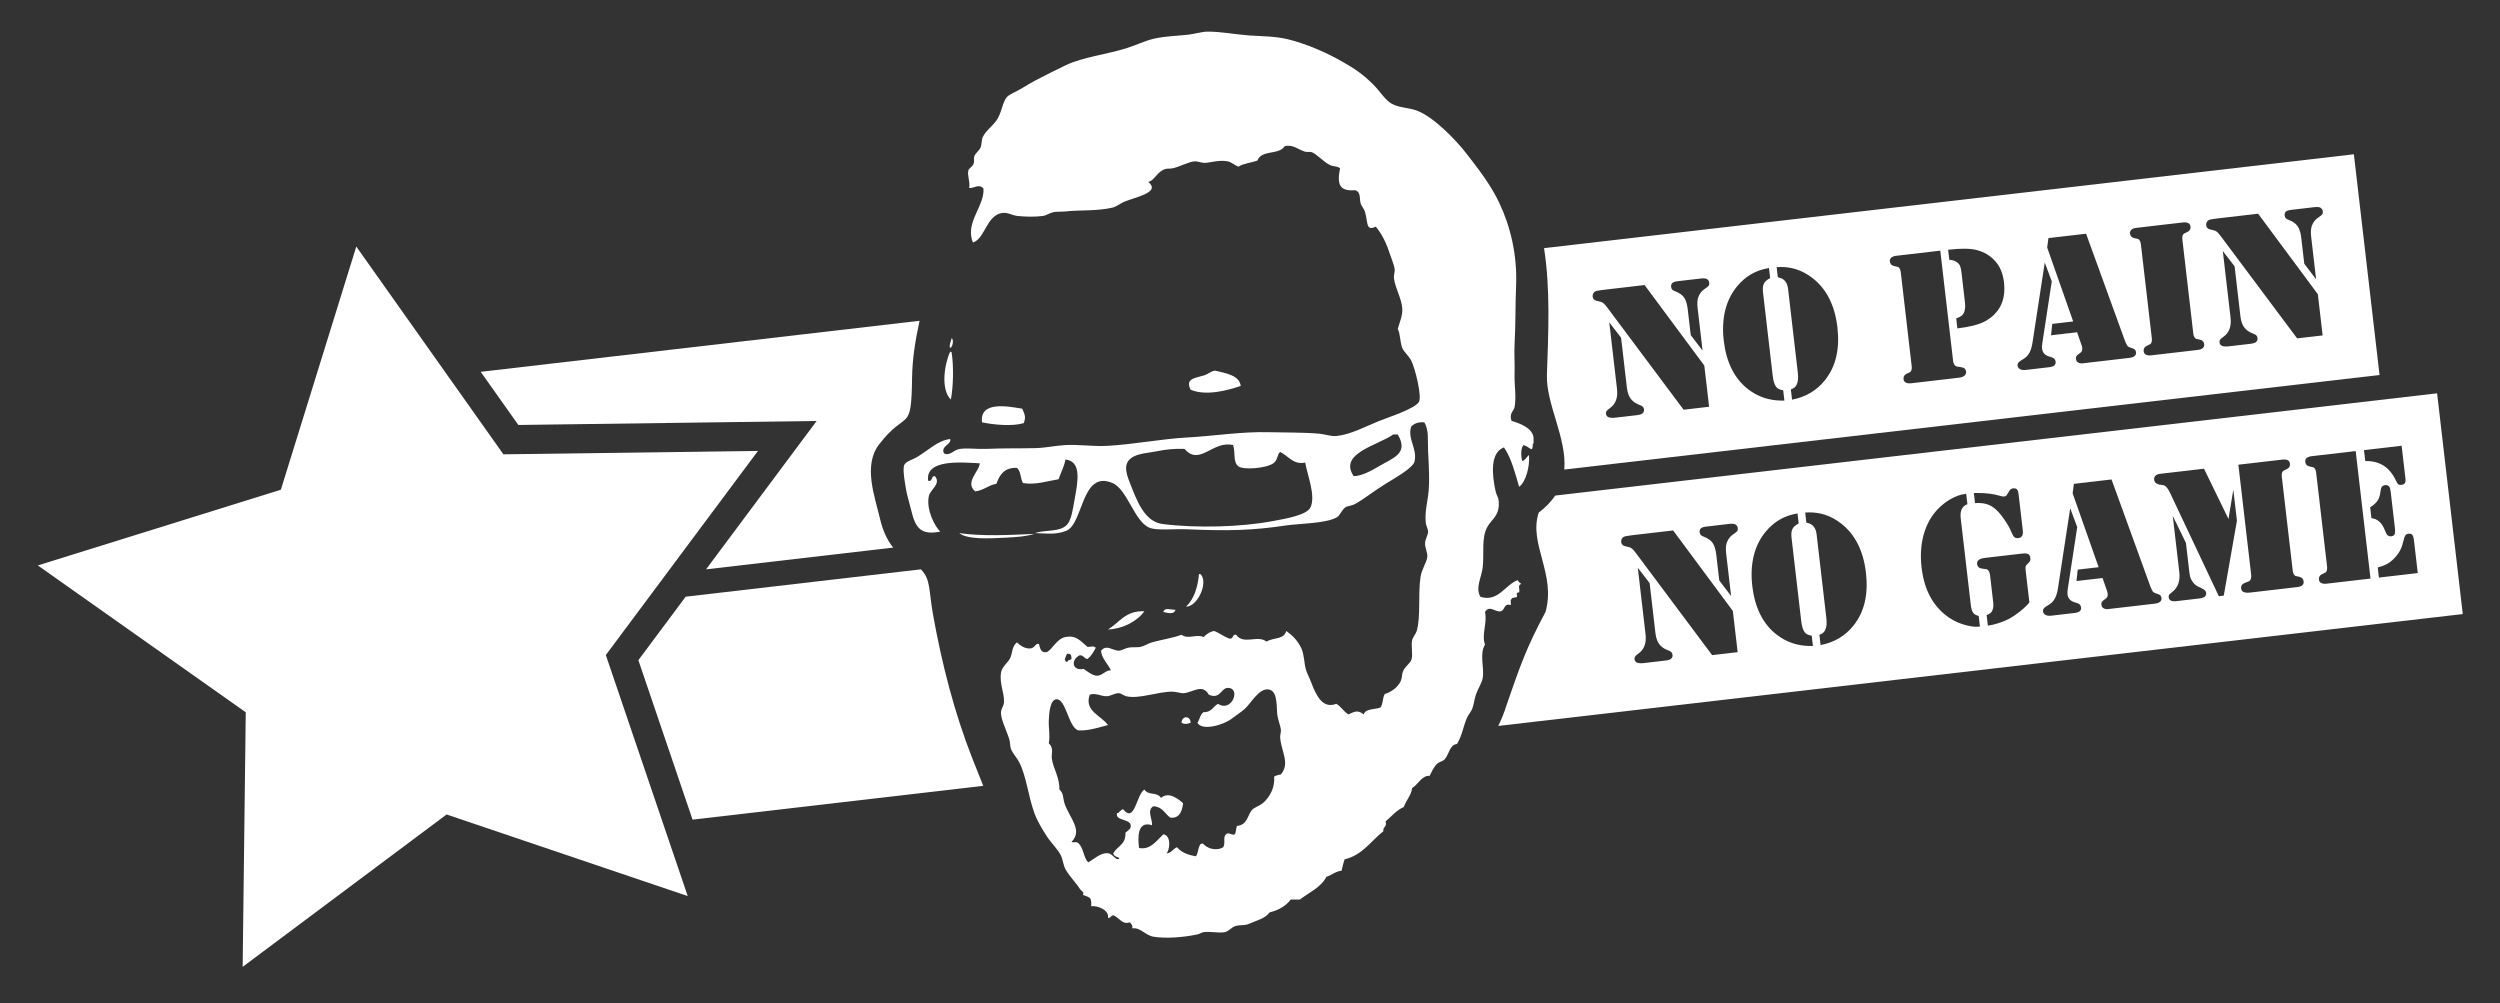 <?xml version="1.0" encoding="utf-8"?>
<svg xmlns="http://www.w3.org/2000/svg" enable-background="new 0 0 2572 1032" height="1032px" version="1.1" viewBox="0 0 2572 1032" width="2572px" x="0px" y="0px">
<rect x="0" y="0" width="2572" height="1032" fill="#333333" stroke="none"/>
<g id="Ebene_2">
</g>
<g id="Ebene_1">
	<g>
		<defs>
			<rect height="1032" id="SVGID_1_" width="2572"/>
		</defs>
		<clipPath id="SVGID_2_">
			<use href="#SVGID_1_" overflow="visible"/>
		</clipPath>
		<path clip-path="url(#SVGID_2_)" d="M726.399,585.741l113.769-152.646l-306.896,4.108l-38.716-54.678&#xD;&#xA;			l451.506-52.507c-4.197,19.23-7.465,38.701-7.723,58.913c-0.744,58.178-5.425,31.093-34.02,68.416&#xD;&#xA;			c-16.428,21.441-4.473,53.08,0.985,76.145c2.576,10.902,6.652,21.404,13.605,29.861L726.399,585.741" fill="#FFFFFF"/>
		<path clip-path="url(#SVGID_2_)" d="M712.493,843.236l-55.74-164.048l48.675-65.31l241.982-28.14&#xD;&#xA;			c10.316,10.525,7.881,20.856,12.53,46.766c9.039,50.365,21.762,100.271,40.464,147.963c3.526,8.992,7.236,18.382,11.164,27.989&#xD;&#xA;			L712.493,843.236" fill="#FFFFFF"/>
	</g>
	<polygon fill="#FFFFFF" points="779.789,463.906 517.903,467.41 366.55,253.661 288.954,503.813 38.896,581.709 252.83,732.803 &#xD;&#xA;		249.639,994.694 459.447,837.928 707.533,921.889 623.273,673.906"/>
	<path d="M2382.81,287.322L2382.81,287.322l-5.095-43.816c-0.521-4.483-0.327-8.109,0.586-10.878&#xD;&#xA;		c1.311-3.787,3.563-6.744,6.759-8.868c2.171-1.423,3.522-2.504,4.054-3.247c0.529-0.745,0.718-1.789,0.561-3.134&#xD;&#xA;		c-0.163-1.408-0.85-2.562-2.059-3.461c-0.806-0.638-2.139-0.957-4-0.957c-0.779,0-1.651,0.056-2.616,0.168l-24.021,2.794&#xD;&#xA;		c-2.499,0.29-4.263,0.902-5.29,1.832c-1.027,0.932-1.44,2.261-1.24,3.991c0.135,1.154,0.5,2.07,1.099,2.745&#xD;&#xA;		c0.599,0.678,1.608,1.26,3.028,1.742c4.209,1.59,7.264,3.718,9.166,6.385c1.899,2.668,3.164,6.693,3.789,12.073l3.096,26.617&#xD;&#xA;		L2382.81,287.322 M2020.484,255.872c-4.699,0-10.115,0.357-16.245,1.07l1.208,10.378c3.189,0.083,5.817,0.915,7.885,2.492&#xD;&#xA;		c1.488,1.06,2.54,2.301,3.16,3.722c0.617,1.422,1.104,3.638,1.454,6.648l3.575,30.747c0.492,4.229,0.211,7.671-0.844,10.325&#xD;&#xA;		c-0.662,1.572-1.513,2.774-2.551,3.607c-1.039,0.837-2.899,1.735-5.578,2.694l1.195,10.283c12.17-1.415,21.353-3.684,27.548-6.808&#xD;&#xA;		c7.472-3.855,13.024-9.142,16.659-15.863c3.625-6.784,4.865-15.109,3.718-24.974c-1.028-8.84-4.043-16.053-9.041-21.64&#xD;&#xA;		c-4.921-5.467-11.169-9.22-18.742-11.26C2030.369,256.346,2025.902,255.872,2020.484,255.872 M2323.154,219.856l-42.086,4.894&#xD;&#xA;		c-4.806,0.559-7.726,1.127-8.763,1.701c-0.917,0.495-1.608,1.243-2.077,2.237c-0.468,0.997-0.639,2.04-0.513,3.128&#xD;&#xA;		c0.12,1.025,0.517,1.921,1.188,2.686c0.675,0.766,1.51,1.253,2.508,1.46l3.808,0.922c1.461,0.285,2.695,0.855,3.705,1.711&#xD;&#xA;		c1.009,0.857,2.36,2.421,4.052,4.692l78.316,104.836l26.232-3.05l-4.928-42.376L2323.154,219.856 M2286.816,258.266l7.956,68.414&#xD;&#xA;		c1.044,8.969-1.314,15.508-7.068,19.618c-1.918,1.391-3.138,2.459-3.669,3.202c-0.532,0.744-0.729,1.691-0.596,2.844&#xD;&#xA;		c0.323,2.769,2.522,4.153,6.601,4.153c0.83,0,1.739-0.058,2.725-0.173l22.197-2.58c3.202-0.373,5.267-1.034,6.196-1.987&#xD;&#xA;		c1.104-1.103,1.572-2.389,1.4-3.864c-0.223-1.922-1.224-3.266-3.001-4.033l-3.073-1.299c-3.481-1.477-6.146-3.57-7.984-6.278&#xD;&#xA;		c-1.842-2.707-3.023-6.303-3.544-10.787l-5.988-51.504L2286.816,258.266 M1751.609,360.723L1751.609,360.723l-5.095-43.816&#xD;&#xA;		c-0.521-4.483-0.327-8.108,0.585-10.877c1.313-3.788,3.564-6.745,6.76-8.869c2.172-1.422,3.521-2.504,4.054-3.247&#xD;&#xA;		c0.53-0.745,0.717-1.789,0.561-3.134c-0.165-1.408-0.851-2.563-2.059-3.462c-0.806-0.636-2.14-0.956-4.001-0.956&#xD;&#xA;		c-0.779,0-1.651,0.056-2.615,0.168l-24.023,2.794c-2.498,0.29-4.261,0.902-5.287,1.832c-1.029,0.933-1.442,2.261-1.241,3.991&#xD;&#xA;		c0.135,1.153,0.499,2.07,1.099,2.745c0.598,0.678,1.606,1.26,3.026,1.742c4.21,1.59,7.266,3.718,9.167,6.385&#xD;&#xA;		c1.9,2.668,3.164,6.692,3.79,12.073l3.096,26.617L1751.609,360.723 M2247.576,228.742c-0.556,0-1.146,0.036-1.772,0.109&#xD;&#xA;		l-2.498,0.29l-42.856,4.984l-2.497,0.29c-2.306,0.269-4.034,0.908-5.182,1.918c-1.148,1.01-1.63,2.316-1.443,3.917&#xD;&#xA;		c0.305,2.628,1.788,4.208,4.446,4.741c2.196,0.46,3.479,0.749,3.851,0.868c0.369,0.12,0.782,0.445,1.233,0.977&#xD;&#xA;		c0.888,0.937,1.461,2.524,1.723,4.766l11.185,96.185c0.261,2.243,0.067,3.921-0.582,5.034c-0.317,0.622-0.645,1.034-0.977,1.234&#xD;&#xA;		c-0.335,0.201-1.517,0.777-3.548,1.727c-2.467,1.131-3.547,3.011-3.241,5.636c0.187,1.601,0.955,2.762,2.305,3.482&#xD;&#xA;		c0.982,0.524,2.22,0.786,3.71,0.786c0.557,0,1.146-0.037,1.772-0.109l2.499-0.291l42.854-4.983l2.499-0.291&#xD;&#xA;		c2.307-0.268,4.034-0.907,5.182-1.917c1.149-1.011,1.631-2.316,1.444-3.918c-0.306-2.625-1.79-4.206-4.448-4.742&#xD;&#xA;		c-2.195-0.458-3.479-0.747-3.849-0.866c-0.372-0.119-0.783-0.444-1.235-0.978c-0.887-0.933-1.462-2.522-1.722-4.764l-11.186-96.186&#xD;&#xA;		c-0.259-2.242-0.066-3.92,0.584-5.035c0.316-0.62,0.642-1.033,0.977-1.234c0.332-0.2,1.517-0.775,3.548-1.728&#xD;&#xA;		c2.465-1.128,3.545-3.007,3.24-5.635c-0.186-1.601-0.954-2.762-2.304-3.48C2250.305,229.004,2249.066,228.742,2247.576,228.742&#xD;&#xA;		 M2136.915,341.824l4.694,13.574c0.291,0.811,0.498,1.761,0.625,2.85c0.134,1.152-0.011,2.143-0.435,2.972&#xD;&#xA;		c-0.424,0.828-1.238,1.638-2.444,2.427c-1.682,1.169-2.742,2.104-3.18,2.803c-0.438,0.702-0.582,1.693-0.434,2.973&#xD;&#xA;		c0.179,1.537,0.898,2.705,2.16,3.499c0.983,0.62,2.17,0.93,3.556,0.93c0.39,0,0.797-0.025,1.219-0.074l47.947-5.576&#xD;&#xA;		c4.996-0.58,7.302-2.536,6.914-5.868c-0.143-1.216-0.575-2.139-1.298-2.771c-0.722-0.63-1.955-1.2-3.704-1.711&#xD;&#xA;		c-2.075-0.537-3.47-1.382-4.189-2.533c-0.819-1.462-1.602-3.156-2.344-5.083l-39.843-109.798l-38.723,4.503l-1.307,9.696&#xD;&#xA;		l26.765,76.065l-21.524,2.503l-1.266,11.736L2136.915,341.824 M2103.646,270.119l-12.509,81.701&#xD;&#xA;		c-0.646,4.492-1.714,8.155-3.202,10.989c-0.967,1.736-2.021,3.141-3.161,4.215c-1.142,1.074-2.959,2.339-5.451,3.798&#xD;&#xA;		c-2.677,1.546-3.906,3.247-3.69,5.104c0.201,1.73,1.047,3.012,2.54,3.844c1.122,0.626,2.49,0.938,4.107,0.938&#xD;&#xA;		c0.534,0,1.098-0.034,1.688-0.103l24.406-2.838c4.675-0.543,6.828-2.416,6.455-5.62c-0.26-2.241-1.504-3.72-3.73-4.437&#xD;&#xA;		l-3.542-1.146c-3.979-1.29-6.204-3.952-6.674-7.989c-0.179-1.537-0.116-3.231,0.188-5.086l9.789-64.051L2103.646,270.119&#xD;&#xA;		 M1996.168,257.881l-42.758,4.972l-2.5,0.291c-2.306,0.267-4.033,0.907-5.182,1.917c-1.148,1.01-1.631,2.316-1.443,3.916&#xD;&#xA;		c0.306,2.628,1.787,4.209,4.446,4.742c2.196,0.461,3.479,0.75,3.851,0.867c0.37,0.12,0.782,0.446,1.234,0.979&#xD;&#xA;		c0.888,0.936,1.463,2.524,1.723,4.766l11.184,96.186c0.264,2.241,0.067,3.92-0.582,5.033c-0.317,0.622-0.644,1.034-0.977,1.234&#xD;&#xA;		c-0.333,0.202-1.517,0.777-3.548,1.727c-2.466,1.131-3.546,3.011-3.24,5.635c0.186,1.602,0.953,2.763,2.303,3.483&#xD;&#xA;		c0.984,0.524,2.222,0.786,3.711,0.786c0.557,0,1.147-0.037,1.773-0.11l2.499-0.29l42.854-4.984l3.269-0.379&#xD;&#xA;		c2.817-0.328,4.791-0.947,5.919-1.858c1.546-1.217,2.223-2.659,2.029-4.326c-0.328-2.818-2.07-4.401-5.228-4.749&#xD;&#xA;		c-2.572-0.348-4.094-0.578-4.56-0.687c-0.468-0.107-0.995-0.452-1.581-1.033c-1.087-0.977-1.776-2.714-2.066-5.213&#xD;&#xA;		L1996.168,257.881 M1832.109,274.678c-1.412,0-2.848,0.05-4.302,0.151l1.208,10.378c2.066,0.474,3.674,1.034,4.821,1.679&#xD;&#xA;		c1.147,0.646,2.182,1.597,3.106,2.853c1.385,1.852,2.274,4.475,2.67,7.87l9.989,85.904c0.618,5.317,0.214,9.39-1.211,12.216&#xD;&#xA;		c-0.633,1.242-1.381,2.222-2.237,2.938c-0.858,0.718-2.099,1.365-3.719,1.942l1.229,10.571&#xD;&#xA;		c14.158-2.752,25.482-9.489,33.975-20.215c11.045-13.881,15.276-31.934,12.691-54.164c-2.638-22.676-11.23-39.628-25.781-50.857&#xD;&#xA;		c-5.492-4.23-11.25-7.262-17.271-9.094C1842.513,275.401,1837.458,274.678,1832.109,274.678 M1819.93,275.745&#xD;&#xA;		c-6.881,1.126-13.029,3.268-18.438,6.429c-5.411,3.162-10.304,7.431-14.676,12.81c-5.742,7.03-9.737,15.238-11.99,24.621&#xD;&#xA;		c-2.252,9.384-2.729,19.649-1.434,30.795c2.585,22.23,10.846,38.83,24.782,49.806c10.117,7.955,21.854,11.931,35.212,11.931&#xD;&#xA;		c0.793,0,1.594-0.014,2.399-0.042l-1.229-10.57c-3.301-0.458-5.671-1.58-7.111-3.361c-1.806-2.127-3.036-6.008-3.691-11.645&#xD;&#xA;		l-9.989-85.905c-0.448-3.842-0.112-6.835,1-8.978c1.115-2.141,3.239-3.98,6.372-5.513L1819.93,275.745 M1691.953,293.257&#xD;&#xA;		l-42.086,4.894c-4.806,0.559-7.726,1.127-8.762,1.701c-0.916,0.495-1.608,1.243-2.076,2.237c-0.469,0.998-0.64,2.04-0.513,3.128&#xD;&#xA;		c0.119,1.025,0.515,1.922,1.188,2.685c0.673,0.766,1.509,1.254,2.507,1.461l3.808,0.922c1.459,0.285,2.695,0.855,3.705,1.712&#xD;&#xA;		c1.007,0.856,2.358,2.421,4.053,4.69l78.315,104.837l26.233-3.05l-4.93-42.376L1691.953,293.257 M1655.615,331.667l7.955,68.414&#xD;&#xA;		c1.044,8.969-1.313,15.508-7.067,19.618c-1.916,1.391-3.139,2.459-3.669,3.202c-0.531,0.744-0.729,1.691-0.594,2.844&#xD;&#xA;		c0.321,2.769,2.521,4.153,6.601,4.153c0.83,0,1.739-0.058,2.725-0.172l22.195-2.581c3.203-0.373,5.269-1.035,6.196-1.987&#xD;&#xA;		c1.104-1.103,1.573-2.389,1.402-3.864c-0.225-1.922-1.226-3.266-3.002-4.034l-3.072-1.298c-3.483-1.477-6.146-3.57-7.985-6.277&#xD;&#xA;		c-1.842-2.708-3.022-6.304-3.543-10.788l-5.99-51.504L1655.615,331.667 M1609.337,483.063&#xD;&#xA;		c2.774-32.396-18.871-67.273-17.869-97.385c1.485-44.165,3.632-88.249-2.953-130.372l833.155-96.587l26.41,227.106&#xD;&#xA;		L1609.337,483.063" fill="#FFFFFF"/>
	<path d="M2434.047,474.307c7.292,0,13.444,1.63,18.455,4.889c5.163,3.361,9.391,8.616,12.691,15.763&#xD;&#xA;		c0.783,1.728,1.531,2.841,2.24,3.344c0.53,0.378,1.264,0.567,2.195,0.567c0.305,0,0.631-0.02,0.979-0.061&#xD;&#xA;		c1.666-0.193,2.83-0.782,3.496-1.77c0.662-0.985,0.88-2.472,0.648-4.457l-3.955-34.017l-38.723,4.503l1.307,11.243&#xD;&#xA;		C2433.604,474.308,2433.825,474.307,2434.047,474.307 M2454.602,499.06c-0.26,0-0.527,0.016-0.807,0.049&#xD;&#xA;		c-1.537,0.178-2.67,0.782-3.393,1.806c-0.727,1.027-1.204,2.787-1.432,5.28c-0.425,3.621-1.41,6.592-2.957,8.913&#xD;&#xA;		c-1.548,2.323-4.076,4.599-7.582,6.824l1.295,11.146c3.293,0.396,6.086,1.662,8.38,3.797c2.295,2.136,4.241,5.351,5.845,9.643&#xD;&#xA;		c0.758,2.056,1.605,3.483,2.544,4.282c0.771,0.66,1.722,0.989,2.858,0.989c0.244,0,0.496-0.016,0.757-0.046&#xD;&#xA;		c1.792-0.207,2.959-0.929,3.498-2.159c0.54-1.231,0.633-3.352,0.282-6.363l-4.258-36.611c-0.342-2.945-0.787-4.809-1.331-5.591&#xD;&#xA;		C2457.477,499.714,2456.242,499.06,2454.602,499.06 M2034.986,517.487c3.596,0,6.744,0.441,9.443,1.323&#xD;&#xA;		c3.442,1.126,6.662,3.137,9.662,6.035c2.627,2.486,5.465,5.971,8.52,10.451c3.054,4.482,5.27,8.462,6.646,11.937&#xD;&#xA;		c1.099,2.73,2.134,4.524,3.111,5.386c0.786,0.691,1.835,1.037,3.149,1.037c0.32,0,0.655-0.02,1.006-0.061&#xD;&#xA;		c3.586-0.417,5.098-3.06,4.531-7.928l-4.347-37.378c-0.269-2.307-0.83-3.912-1.68-4.821c-0.694-0.737-1.699-1.106-3.015-1.106&#xD;&#xA;		c-0.303,0-0.621,0.019-0.955,0.058c-1.729,0.201-3.077,1.17-4.045,2.906c-1.405,2.437-2.352,3.925-2.841,4.469&#xD;&#xA;		c-0.489,0.543-1.245,0.875-2.27,0.995c-0.175,0.02-0.362,0.03-0.563,0.03c-1.05,0-2.45-0.279-4.206-0.84&#xD;&#xA;		c-6.301-1.874-13.99-2.811-23.071-2.811c-1.097,0-2.214,0.013-3.35,0.041l1.206,10.377&#xD;&#xA;		C2032.977,517.521,2033.998,517.487,2034.986,517.487 M2478.721,549.044c-0.285,0-0.587,0.019-0.902,0.055&#xD;&#xA;		c-1.346,0.157-2.358,0.648-3.041,1.475c-0.684,0.827-1.26,2.305-1.726,4.437c-0.989,4.337-2.152,7.864-3.493,10.583&#xD;&#xA;		c-1.338,2.723-3.246,5.428-5.725,8.116c-2.48,2.691-5.014,4.771-7.603,6.24s-5.927,2.768-10.016,3.892l1.207,10.378l39.972-4.649&#xD;&#xA;		l-3.944-33.918c-0.306-2.627-0.873-4.428-1.699-5.402C2481.068,549.444,2480.059,549.044,2478.721,549.044 M2423.522,464.063&#xD;&#xA;		l-42.759,4.972l-2.5,0.29c-2.305,0.269-4.032,0.908-5.182,1.919c-1.146,1.01-1.629,2.317-1.441,3.917&#xD;&#xA;		c0.304,2.628,1.785,4.209,4.446,4.741c2.195,0.46,3.478,0.75,3.851,0.868c0.369,0.119,0.78,0.446,1.232,0.977&#xD;&#xA;		c0.889,0.935,1.461,2.524,1.721,4.766l11.187,96.185c0.26,2.243,0.065,3.923-0.583,5.035c-0.317,0.621-0.643,1.033-0.975,1.233&#xD;&#xA;		c-0.336,0.201-1.519,0.778-3.549,1.727c-2.468,1.132-3.547,3.01-3.24,5.637c0.186,1.601,0.953,2.762,2.303,3.481&#xD;&#xA;		c0.982,0.524,2.219,0.786,3.709,0.786c0.556,0,1.148-0.037,1.775-0.11l2.496-0.289l42.761-4.973L2423.522,464.063&#xD;&#xA;		 M2350.025,472.714c-0.599,0-1.243,0.04-1.933,0.12l-2.594,0.302l-42.662,4.961l13.129,112.905c0.291,2.498,0.021,4.38-0.805,5.645&#xD;&#xA;		c-0.382,0.629-0.788,1.05-1.217,1.262c-0.431,0.212-1.856,0.784-4.28,1.715c-2.993,1.063-4.325,3.003-3.998,5.82&#xD;&#xA;		c0.201,1.731,1.073,2.944,2.615,3.642c1.048,0.474,2.391,0.711,4.029,0.711c0.771,0,1.608-0.052,2.511-0.157l3.171-0.368&#xD;&#xA;		l42.759-4.973l2.595-0.302c4.804-0.559,7.014-2.502,6.625-5.834c-0.304-2.627-1.787-4.207-4.447-4.742&#xD;&#xA;		c-2.194-0.459-3.479-0.748-3.85-0.867c-0.372-0.118-0.781-0.444-1.233-0.976c-0.889-0.936-1.462-2.524-1.723-4.768l-11.186-96.185&#xD;&#xA;		c-0.261-2.242-0.065-3.92,0.584-5.034c0.317-0.621,0.642-1.033,0.977-1.234c0.332-0.2,1.516-0.777,3.548-1.728&#xD;&#xA;		c2.466-1.13,3.545-3.008,3.241-5.635C2355.55,474.141,2353.598,472.714,2350.025,472.714 M1780.968,613.188L1780.968,613.188&#xD;&#xA;		l-5.095-43.816c-0.521-4.483-0.327-8.108,0.585-10.877c1.313-3.788,3.565-6.744,6.759-8.87c2.172-1.421,3.522-2.504,4.055-3.246&#xD;&#xA;		c0.528-0.744,0.717-1.789,0.561-3.133c-0.164-1.409-0.851-2.563-2.058-3.463c-0.808-0.638-2.144-0.957-4.006-0.957&#xD;&#xA;		c-0.778,0-1.648,0.056-2.611,0.168l-24.022,2.795c-2.498,0.289-4.262,0.902-5.287,1.832c-1.03,0.933-1.442,2.262-1.241,3.99&#xD;&#xA;		c0.134,1.153,0.5,2.069,1.098,2.746c0.597,0.678,1.607,1.26,3.027,1.741c4.209,1.59,7.265,3.718,9.166,6.384&#xD;&#xA;		c1.9,2.669,3.165,6.693,3.79,12.074l3.096,26.617L1780.968,613.188 M2267.475,482.209l-44.969,5.229&#xD;&#xA;		c-2.242,0.26-3.9,0.925-4.978,1.992c-1.079,1.067-1.519,2.432-1.325,4.098c0.357,3.074,2.669,4.819,6.938,5.231&#xD;&#xA;		c2.095,0.145,3.607,0.588,4.536,1.322c1.558,1.119,3.193,3.461,4.908,7.027l50.144,106.262l5.093-0.593l13.535-77.05l-3.709-31.902&#xD;&#xA;		l-4.974,30.088L2267.475,482.209 M2235.333,530.747l6.738,57.94c1.102,9.481-1.679,16.557-8.343,21.227&#xD;&#xA;		c-1.133,0.847-1.879,1.566-2.231,2.158c-0.354,0.594-0.469,1.404-0.35,2.429c0.316,2.728,2.241,4.09,5.77,4.09&#xD;&#xA;		c0.616,0,1.281-0.042,1.995-0.125l24.118-2.805c4.804-0.559,7.017-2.472,6.637-5.738c-0.208-1.793-1.616-3.285-4.222-4.478&#xD;&#xA;		l-3.823-1.892c-2.535-1.132-4.637-3.029-6.312-5.693c-0.946-1.446-1.607-2.799-1.979-4.056c-0.375-1.254-0.731-3.354-1.074-6.302&#xD;&#xA;		l-3.362-28.923L2235.333,530.747 M2163.104,594.658l4.694,13.573c0.289,0.812,0.497,1.761,0.624,2.851&#xD;&#xA;		c0.135,1.15-0.011,2.143-0.434,2.972c-0.424,0.828-1.238,1.638-2.444,2.426c-1.683,1.17-2.743,2.105-3.18,2.806&#xD;&#xA;		c-0.44,0.698-0.583,1.691-0.433,2.972c0.178,1.537,0.897,2.704,2.158,3.498c0.984,0.622,2.169,0.931,3.557,0.931&#xD;&#xA;		c0.39,0,0.796-0.024,1.218-0.074l47.948-5.574c4.996-0.582,7.302-2.537,6.914-5.869c-0.142-1.215-0.575-2.14-1.297-2.771&#xD;&#xA;		c-0.723-0.63-1.957-1.2-3.705-1.711c-2.075-0.538-3.473-1.382-4.189-2.532c-0.82-1.463-1.602-3.155-2.344-5.083l-39.842-109.8&#xD;&#xA;		l-38.724,4.503l-1.308,9.697l26.765,76.064l-21.522,2.503l-1.266,11.736L2163.104,594.658 M2129.834,522.953l-12.509,81.7&#xD;&#xA;		c-0.646,4.491-1.715,8.155-3.202,10.989c-0.967,1.736-2.021,3.141-3.161,4.215c-1.142,1.074-2.96,2.339-5.451,3.798&#xD;&#xA;		c-2.678,1.547-3.907,3.247-3.691,5.104c0.2,1.729,1.048,3.012,2.541,3.844c1.121,0.626,2.489,0.938,4.106,0.938&#xD;&#xA;		c0.535,0,1.099-0.034,1.688-0.104l24.406-2.838c4.676-0.543,6.828-2.416,6.455-5.62c-0.26-2.243-1.504-3.721-3.729-4.436&#xD;&#xA;		l-3.542-1.147c-3.981-1.289-6.205-3.952-6.675-7.989c-0.18-1.536-0.117-3.23,0.188-5.084l9.789-64.052L2129.834,522.953&#xD;&#xA;		 M2082.951,569.347c-0.786,0-1.663,0.056-2.629,0.168l-35.169,4.09l-3.17,0.369c-2.82,0.328-4.896,1.024-6.234,2.089&#xD;&#xA;		c-1.337,1.065-1.908,2.431-1.714,4.096c0.327,2.818,2.073,4.433,5.237,4.843c2.564,0.286,4.082,0.484,4.549,0.593&#xD;&#xA;		c0.466,0.107,0.961,0.456,1.483,1.044c1.089,0.978,1.778,2.716,2.068,5.213l3.262,28.06c0.358,3.074,0.107,5.668-0.75,7.779&#xD;&#xA;		c-0.507,1.229-1.188,2.217-2.041,2.965c-0.854,0.749-2.185,1.456-3.989,2.119l1.263,10.858c3.202-0.372,6.853-1.221,10.952-2.54&#xD;&#xA;		c4.099-1.321,7.8-2.854,11.103-4.604c3.602-1.976,7.375-4.541,11.327-7.695c3.95-3.152,7.06-6.16,9.323-9.021l-3.811-32.766&#xD;&#xA;		c-0.238-2.049-0.244-3.479-0.012-4.283c0.231-0.806,0.934-1.732,2.112-2.777c1.176-1.046,1.959-1.997,2.346-2.854&#xD;&#xA;		c0.388-0.855,0.51-1.893,0.368-3.111c-0.23-1.984-0.985-3.308-2.262-3.973C2085.713,569.566,2084.509,569.347,2082.951,569.347&#xD;&#xA;		 M2022.822,508.03c-3.396,0.396-6.304,1.059-8.729,1.989c-5.843,2.238-11.186,5.425-16.027,9.559&#xD;&#xA;		c-8.397,7.079-14.415,16.188-18.053,27.323c-3.641,11.136-4.666,23.524-3.08,37.169c1.64,14.095,5.78,25.981,12.425,35.662&#xD;&#xA;		c4.289,6.188,9.434,11.335,15.43,15.442c5.996,4.109,12.492,6.923,19.486,8.446c2.93,0.634,5.263,1.01,6.998,1.134&#xD;&#xA;		c0.592,0.042,1.202,0.063,1.833,0.063c1.212,0,2.494-0.078,3.844-0.234l-1.262-10.858c-2.818-0.776-4.733-1.885-5.744-3.326&#xD;&#xA;		c-1.178-1.744-1.967-4.348-2.369-7.807l-10.402-89.459c-0.887-7.623,1.41-12.436,6.891-14.436L2022.822,508.03 M1861.468,527.143&#xD;&#xA;		c-1.413,0-2.847,0.05-4.301,0.151l1.207,10.378c2.066,0.475,3.675,1.033,4.821,1.678c1.146,0.647,2.182,1.598,3.107,2.854&#xD;&#xA;		c1.384,1.853,2.273,4.477,2.667,7.869l9.991,85.904c0.618,5.318,0.215,9.391-1.21,12.217c-0.634,1.242-1.381,2.223-2.237,2.939&#xD;&#xA;		c-0.859,0.717-2.1,1.363-3.72,1.94l1.229,10.571c14.156-2.752,25.483-9.49,33.975-20.215c11.046-13.88,15.276-31.934,12.691-54.163&#xD;&#xA;		c-2.638-22.678-11.229-39.629-25.78-50.856c-5.492-4.232-11.25-7.264-17.273-9.096&#xD;&#xA;		C1871.871,527.865,1866.816,527.143,1861.468,527.143 M1849.288,528.21c-6.881,1.126-13.028,3.268-18.437,6.429&#xD;&#xA;		c-5.412,3.162-10.304,7.432-14.679,12.811c-5.739,7.03-9.735,15.238-11.988,24.619c-2.253,9.386-2.729,19.65-1.434,30.797&#xD;&#xA;		c2.585,22.229,10.847,38.83,24.782,49.806c10.118,7.955,21.854,11.932,35.212,11.932c0.794,0,1.594-0.014,2.399-0.042l-1.229-10.57&#xD;&#xA;		c-3.301-0.457-5.671-1.579-7.11-3.36c-1.806-2.128-3.037-6.01-3.692-11.647l-9.989-85.902c-0.447-3.845-0.114-6.836,1.001-8.979&#xD;&#xA;		c1.114-2.14,3.238-3.979,6.371-5.513L1849.288,528.21 M1721.313,545.721l-42.085,4.894c-4.807,0.56-7.727,1.129-8.764,1.703&#xD;&#xA;		c-0.916,0.495-1.608,1.243-2.075,2.236c-0.47,0.998-0.641,2.04-0.514,3.128c0.119,1.025,0.516,1.922,1.188,2.687&#xD;&#xA;		c0.673,0.766,1.509,1.253,2.507,1.461l3.808,0.922c1.461,0.284,2.695,0.854,3.705,1.711c1.008,0.856,2.358,2.421,4.051,4.69&#xD;&#xA;		l78.318,104.836l26.231-3.05l-4.928-42.375L1721.313,545.721 M1684.973,584.132l7.957,68.415&#xD;&#xA;		c1.043,8.969-1.313,15.507-7.067,19.618c-1.917,1.39-3.14,2.457-3.67,3.202c-0.531,0.741-0.729,1.69-0.595,2.844&#xD;&#xA;		c0.321,2.769,2.522,4.151,6.603,4.151c0.83,0,1.738-0.058,2.724-0.172l22.196-2.581c3.202-0.372,5.269-1.033,6.195-1.987&#xD;&#xA;		c1.104-1.102,1.573-2.389,1.401-3.862c-0.224-1.922-1.224-3.266-3.001-4.035l-3.071-1.298c-3.484-1.479-6.147-3.569-7.986-6.277&#xD;&#xA;		c-1.841-2.708-3.021-6.303-3.543-10.788l-5.989-51.503L1684.973,584.132 M1541.403,746.841c3.224-6.596,6.107-13.604,8.462-21.238&#xD;&#xA;		c13.768-39.753,20.206-58.814,40.135-95.979c11.109-39.096-17.678-70.175-6.958-102.262c7.394-5.621,12.916-11.479,16.966-17.514&#xD;&#xA;		l907.275-105.206l26.411,227.107L1541.403,746.841" fill="#FFFFFF"/>
	<path clip-rule="evenodd" d="M1577.719,450.126v6.244h-0.781&#xD;&#xA;		c0.065,10.722-2.969,3.204-9.367,1.561c-3.335,2.494-2.755,11.822-1.561,16.39c2.521-0.134,5.073-4.734,7.024-6.244&#xD;&#xA;		c0.891,11.64-2.903,27.274-10.146,32.781c-4.269-14.463-7.961-29.505-15.61-40.586c-14.582,5.479-12.297,28.225-8.586,45.268&#xD;&#xA;		c0.754,3.462,2.815,6.245,3.122,9.367c1.557,15.83-7.15,18.877-11.707,27.318c-6.204,11.49-3.071,26.534-4.684,41.365&#xD;&#xA;		c-1.132,10.432-7.89,20.978-2.342,30.442c18.281,5.632,25.346-12.338,38.246-17.172c0.969,1.632,2.27,2.933,3.901,3.901&#xD;&#xA;		c-4.291,0.888-1.38,5.579-2.341,8.586c-0.019,0.058-2.107,0.361-2.342,0.78c-0.485,0.87,0.645,3.175,0,3.904&#xD;&#xA;		c-1.125,1.271-5.037,0.145-5.464,2.341c-1.759,0.581-0.306,4.379-0.78,6.244c-7.043-2.641-6.008,5.177-10.146,6.243&#xD;&#xA;		c-5.768,1.487-11.552-6.962-16.391,0.781c2.595,11.481-3.793,23.007,0,33.562c-5.963,9.847-0.54,23.539-2.342,34.342&#xD;&#xA;		c-0.826,4.954-4.883,10.98-7.024,17.171c-1.763,5.093-2.114,10.713-3.901,14.83c-1.433,3.294-4.087,6.062-5.464,9.366&#xD;&#xA;		c-3.757,9-4.967,18.457-10.147,26.536c-7.461,0.69-7.895,10.295-12.487,15.61c-1.997,2.309-5.459,2.481-7.806,4.683&#xD;&#xA;		c-3.946,3.702-5.678,8.433-7.805,12.488c-7.879-0.779-11.807,8.949-17.951,12.487c-1.078,7.834-5.792,11.764-8.585,19.513&#xD;&#xA;		c-7.736,3.451-12.659,9.715-18.733,14.83c1.711,5.873-2.976,5.347-2.342,10.146c-12.811,10.082-21.321,24.466-39.806,28.879&#xD;&#xA;		c-1.33,3.609-2.194,7.689-3.121,11.707c-6.595,0.688-9.948,4.62-15.61,6.244c-5.795,11.115-17.741,16.079-27.317,23.414h-9.365&#xD;&#xA;		c-5.071,6.639-12.471,10.942-21.854,13.27c-4.099,6.1-13.361,8.348-21.073,11.707c-4.993,2.174-8.357,0.676-14.05,2.342&#xD;&#xA;		c-4.007,1.172-6.801,5.458-10.925,6.243c-6.296,1.2-14.729-0.972-21.855,0c-2.291,0.313-3.994,1.871-6.244,2.343&#xD;&#xA;		c-15.056,3.146-33.175,4.397-45.269,2.34c-8.475-1.44-13.532-9.833-21.854-8.584c0.797-3.659-1.284-4.439-2.342-6.244&#xD;&#xA;		c-7.439,2.753-10.62-3.919-16.389-7.025c-3.652-0.79-2.593,3.131-6.244,2.343c1.623-8.094-11.697-13.036-17.172-11.709&#xD;&#xA;		c0.154-3.015,0.028-5.751-0.781-7.806c-1.724-2.177-4.95-2.853-7.804-3.901c1.706-3.269-1.815-4.118-3.122-6.244&#xD;&#xA;		c-3.968-6.458-10.43-12.413-14.829-20.293c-2.262-4.05-2.462-9.361-4.683-14.049c-3.079-6.496-10.145-12.884-14.83-20.293&#xD;&#xA;		c-4.448-7.033-9.477-15.079-12.488-23.414c-6.291-17.417-8.168-37.78-15.61-52.294c-2.643-5.156-6.838-9.059-8.585-14.05&#xD;&#xA;		c-0.915-2.611-0.546-6.017-1.562-9.365c-2.916-9.609-8.974-20.925-8.585-28.098c0.183-3.391,2.972-6.782,3.122-10.146&#xD;&#xA;		c0.428-9.547-4.875-19.502-3.122-30.44c1.024-6.389,6.951-9.987,9.366-14.83c2.7-5.409,1.516-11.711,7.024-16.39&#xD;&#xA;		c3.732,3.686,8.713,6.84,14.049,6.244c4.431-0.495,4.812-5.372,8.585-4.683c1.252,4.211,1.588,9.338,7.806,8.585&#xD;&#xA;		c5.986-2.339,10.096-13.749,19.513-15.609c11.261-2.228,15.746,4.438,22.634,10.146c5.147,0.078,5.202-1.52,8.585,0.781&#xD;&#xA;		c-2.26,4.503-4.814,8.713-8.585,11.708c-3.431-0.474-3.893-3.912-7.805-3.903c-9.223,3.938-8.66,16.535,3.902,14.049&#xD;&#xA;		c3.582,2.396,9.045,7.049,14.05,7.024c5.049-0.023,9.113-6.26,14.049-5.463c-3.088-6.595-10.164-13.177-10.147-20.295&#xD;&#xA;		c5.452-6.797,11.61-0.218,17.951,0c2.758,0.097,6.32-2.349,10.147-3.12c4.192-0.847,9.007-0.021,12.488-0.781&#xD;&#xA;		c3.994-0.871,7.762-3.592,11.707-4.683c10.488-2.902,21.151-4.379,30.44-7.805c6.566,5.129,15.64-1.081,22.634,2.342&#xD;&#xA;		c2.99-2.735,6.039-5.409,10.927-6.244c5.674,2.131,9.796,5.813,15.61,7.805c4.598,0.954,2.566-4.718,7.023-3.902&#xD;&#xA;		c7.823,10.872,21.819-0.279,31.222,7.023c7.574-4.562,17.951-1.777,20.292-10.926c5.877,4.028,11.805,9.702,15.609,17.951&#xD;&#xA;		c3.005,6.511,2.585,14.342,4.684,21.854c0.998,3.568,3.747,8.719,5.463,13.269c5.167,13.685,11.896,27.356,25.758,21.854&#xD;&#xA;		c5.025,2.778,7.507,8.102,12.487,10.927c6.345-3.063,9.895-4.818,15.611,0c1.994-6.069,11.146-4.982,17.17-7.024&#xD;&#xA;		c2.934-3.313,2.188-10.302,4.683-14.049c6.206-1.706,13.364-6.703,16.391-13.27c1.359-2.946,0.984-6.967,2.341-10.146&#xD;&#xA;		c2.17-5.075,7.492-8.26,8.587-11.707c1.877-5.914-0.618-13.717,0.78-20.294c0.617-2.9,3.766-6.249,4.683-9.365&#xD;&#xA;		c4.298-14.584,1.226-37.396,3.903-55.418c1.246-8.391,6.537-15.321,7.024-21.073c0.34-4.008-2.608-9.366-2.342-14.049&#xD;&#xA;		c0.25-4.378,3.181-8.104,3.122-11.707c-0.049-2.909-2.069-6.021-2.342-8.585c-1.161-10.907,1.364-20.838,2.342-28.098&#xD;&#xA;		c1.898-14.101,0.748-31.151,0-46.051c-0.553-10.998,1.048-21.432-3.902-29.658c-6.299-0.575-10.117,1.33-13.269,3.902&#xD;&#xA;		c-4.813,12.315,6.65,23.57,3.12,36.684c-1.765,6.565-20.976,17.29-29.658,22.633c-11.878,7.313-23.16,16.469-32,21.075&#xD;&#xA;		c-2.765,1.441-7.526,1.848-9.366,3.122c-3.71,2.569-5.49,8.252-8.585,10.146c-10.789,6.603-39.712,6.557-53.074,8.585&#xD;&#xA;		c-33.463,5.08-59.582,5.71-100.685,3.903c-14.65-0.646-30.962,1.543-39.024-1.561c-15.734-6.062-22.772-39.478-38.245-46.051&#xD;&#xA;		c-32.256-13.7-29.762,42.055-47.61,49.172c-10.787,4.302-20.283,2.598-32.001,2.341c10.666-3.771,25.353-0.706,32.781-8.585&#xD;&#xA;		c4.615-4.895,6.084-16.282,7.805-25.756c3.367-18.529,7.617-39.532-9.365-41.368c-1.405,7.704-4.788,13.425-7.025,20.294&#xD;&#xA;		c-11.385,1.792-23.796,6.152-36.683,3.902c-2.743-4.541-2.063-12.505-6.245-15.61c-12.952-0.462-17.83,7.147-21.073,16.39&#xD;&#xA;		c-8.498,1.389-12.93,6.844-21.854,7.805c-11.191-9.433,4.781-21.1,4.683-28.878c-17.865-0.883-56.213-4.769-53.074,17.951&#xD;&#xA;		c5.221,1.322,2.542-5.262,7.025-4.683c6.562,7.968-4.735,13.552-6.245,20.295c-3.13,13.973,6.291,31.781,11.708,36.683&#xD;&#xA;		c-19.887,4.072-25.613-3.955-29.659-21.072c-1.59-6.729-4.582-16.412-5.464-21.855c-1.326-8.196-3.312-17.627-2.341-24.196&#xD;&#xA;		c0.743-5.023,8.369-6.429,13.269-9.366c12.423-7.443,21.484-17.173,34.341-18.731c1.959,5.566-10.265,7.201-6.243,14.829&#xD;&#xA;		c6.473,2.836,9.499-3.756,16.39-4.683c8.23-1.106,17.725,0.387,26.537,0c18.432-0.81,34.408-0.397,50.732-0.781&#xD;&#xA;		c10.693-0.251,20.697-2.536,30.44-3.121c14.566-0.876,28.921,1.597,43.708,0.78c27.681-1.529,55.42-7.116,81.952-8.585&#xD;&#xA;		c28.537-1.581,56.314-6.219,84.294-5.464c15.485,0.418,36.546,0.094,52.294,1.561c6.03,0.562,11.316,2.884,17.171,2.342&#xD;&#xA;		c14.754-1.366,29.782-9.765,44.488-15.61c8.841-3.513,36.918-12.666,40.585-19.513c3.195-5.963-4.018-34.44-7.804-42.147&#xD;&#xA;		c-2.443-4.969-7.864-9.372-9.367-13.268c-2.478-6.437-2.021-15.118-4.683-19.513c2.109-7.498,5.127-13.723,4.683-21.073&#xD;&#xA;		c-0.617-10.226-7.283-20.892-8.585-31.22c-0.374-2.983,1.122-6.486,0.781-9.366c-0.442-3.739-3.164-10.162-4.685-14.83&#xD;&#xA;		c-3.41-10.483-7.67-20.397-14.828-28.878c-10.203,5.154-7.978-4.413-10.927-14.83c-0.993-3.508-4.071-6.66-4.684-9.366&#xD;&#xA;		c-1.193-5.275,0.379-11.398-5.464-13.268c-16.652,1.436-18.818-6.376-15.61-22.634c-3.423-2.328-6.782-1.566-10.146-3.123&#xD;&#xA;		c-6.487-3.002-13.303-10.9-18.731-13.268c-1.665-0.726-4.938,0.197-7.806-0.78c-7.192-2.454-11.886-7.48-20.294-5.465&#xD;&#xA;		c-5.893,9.465-23.66,3.233-28.097,14.83c-6.354,2.233-14.301,2.87-19.513,6.244c-3.966-1.487-6.961-4.671-10.927-5.463&#xD;&#xA;		c-8.755-1.748-17.869,1.346-23.415,1.561c-3.857,0.15-7.407-1.846-10.926-1.561c-5.858,0.474-14.564,5.243-21.854,7.025&#xD;&#xA;		c-2.939,0.718-5.676,0.21-7.804,0.78c-8.722,2.334-11.726,12.598-17.952,13.268c12.86,10.317-9.711,14.853-24.196,20.293&#xD;&#xA;		c-3.233,1.214-8.611,5.365-12.488,6.244c-16.454,3.731-34.033,2.281-48.39,3.903c-4.282,0.483-8.882,0.012-12.488,0.78&#xD;&#xA;		c-3.593,0.766-7.236,3.408-10.927,3.903c-8.02,1.075-17.768,0.776-25.757,0c-5.382-0.523-10.044-3.813-15.61-3.122&#xD;&#xA;		c-16.55,2.053-17.776,26.43-30.44,30.439c-0.912-2.335-1.478-4.602-1.763-6.814c-2.291-17.754,13.488-31.889,12.69-48.601&#xD;&#xA;		c-4.743-5.706-9.854,0.066-14.829-0.781c1.483-5.541-2.071-12.332-0.78-17.951c0.545-2.377,4.178-3.562,5.463-7.024&#xD;&#xA;		c0.866-2.336-0.086-5.708,0.78-7.805c1.318-3.196,5.004-5.68,6.244-8.586c1.552-3.634,0.944-7.847,2.342-10.927&#xD;&#xA;		c3.175-6.996,11.449-12.026,15.61-19.512c3.899-7.015,5.341-17.672,9.366-21.855c2.462-2.56,9.42-5.344,14.829-8.585&#xD;&#xA;		c5.089-3.049,10.404-6.307,14.83-8.586c11.16-5.747,22.24-11.381,31.22-15.609c17.216-8.109,40.932-10.782,61.66-17.172&#xD;&#xA;		c10.218-3.15,19.518-7.993,29.658-10.146c11.723-2.489,23.016-2.617,34.342-3.903c6.245-0.708,13.946-3.066,19.514-3.122&#xD;&#xA;		c13.767-0.137,28.362,2.859,42.926,3.903c13.548,0.97,27.365,0.846,39.806,3.902c20.446,5.023,40.81,14.373,55.415,22.635&#xD;&#xA;		c13.888,7.856,22.234,13.648,32.78,24.196c6.655,6.652,12.07,15.818,18.732,19.512c7.777,4.311,17.476,3.966,25.757,7.025&#xD;&#xA;		c17.886,6.605,41.039,31.211,50.732,43.708c12.205,15.732,25.384,32.463,34.341,51.512c11.327,24.083,18.514,53.262,17.173,85.075&#xD;&#xA;		c-0.817,19.395-0.392,39.551-1.562,60.098c-0.544,9.582,0.348,20.015,0,30.44c-0.38,11.327,2.033,23.906,0,34.341&#xD;&#xA;		c-0.767,3.935-5.9,6.445-3.122,14.05C1563.816,435.662,1576.445,440.169,1577.719,450.126 M1433.325,447.004&#xD;&#xA;		c-15.535,11.145-56.788,19.4-40.586,42.926c8.35-0.467,16.798-4.831,25.757-10.146c14.766-8.76,31.203-13.146,19.512-32.78&#xD;&#xA;		C1436.521,447.15,1433.605,446.803,1433.325,447.004 M1218.688,461.833c-10.324-0.451-19.678,0.59-28.097,2.341&#xD;&#xA;		c-7.97,1.658-17.562,2.053-24.196,5.464c-11.564,5.946-8.082,16.836-3.903,27.317c6.784,17.011,14.411,39.725,33.563,42.147&#xD;&#xA;		c35.297,4.466,81.391,3.115,113.953-3.122c12.62-2.418,34.387-5.9,38.243-14.049c5.644-11.92-3.488-34.021-5.463-46.05&#xD;&#xA;		c-12.398,2.66-17.445-7.078-25.757-10.927c-3.18,2.32-2.263,8.425-7.023,11.707c-7.631,5.262-30.913,6.962-35.903,3.122&#xD;&#xA;		c-5.918-4.553-2.817-13.82-5.464-21.853C1247.852,452.653,1234.2,480.064,1218.688,461.833 M1097.71,681.154&#xD;&#xA;		c1.563-2.766,2.28-1.522,4.683-3.121c-0.474-3.534,0.445-5.567-4.683-5.463C1096.416,676.331,1093.67,679.283,1097.71,681.154&#xD;&#xA;		 M1317.03,758.424c-0.125-2.313,1.029-5.363,0.78-7.805c-0.389-3.848-3.515-11.029-3.902-17.171&#xD;&#xA;		c-0.638-10.121-0.059-23.399-9.365-24.196c-9.668-0.826-17.314,14.135-24.196,20.294c-3.3,2.953-8.243,6.071-12.488,9.366&#xD;&#xA;		c-9.913,7.688-31.647,13.021-35.903,4.683c2.315-3.409,2.773-8.676,6.244-10.927c8.157,0.35,9.819-5.792,14.829-8.586&#xD;&#xA;		c14.48,9.372,23.942-16.481,10.147-16.391c-7.036,0.044-7.785,12.216-19.512,7.024c-6.633-11.693-16.026-2.524-25.757-1.562&#xD;&#xA;		c-2.857,0.282-7.951-1.539-11.707-1.562c-15.392-0.089-34.319,7.879-47.61,4.684c-2.925-0.704-4.966-3.055-7.806-3.122&#xD;&#xA;		c-4.089-0.097-8.211,3.152-12.487,3.122c-6.172-0.045-10.91-3.7-17.172-1.561c-6.076,16.859,12.327,21.74,18.733,31.22&#xD;&#xA;		c-8.071,1.99-20.012,6.252-30.44,5.464c-10.233-2.949-12.706-32.697-22.634-32.002c-6.453,0.455-7.47,14.176-7.805,21.855&#xD;&#xA;		c-0.34,7.766,1.573,15.409,0,23.415c5.425,5.096,2.549,10.837,3.122,15.609c1.173,9.793,8.122,19.341,7.805,32&#xD;&#xA;		c4.595,3.739,3.405,8.989,5.463,14.83c5.289,15.016,18.855,26.925,7.024,39.026c2.296,1.25,2.953-0.558,6.244,0.78&#xD;&#xA;		c6.232,4.175,5.667,15.144,10.928,20.292c5.632-3.019,12.653-10.182,20.293-9.365c5.425,0.578,7.955,8.212,11.707,5.464&#xD;&#xA;		c-0.053-1.916-5.254-0.939-6.244-5.464c4.213-7.433,13.167-8.938,12.488-21.074c2.907-2.805,6.014-3.829,5.464-7.804&#xD;&#xA;		c-0.944-6.811-16.438-4.307-14.05-12.488c1.663,0.898,3.332-3.59,6.244-3.902c12.034,15,13.528-14.908,21.854-20.295&#xD;&#xA;		c4.618,6.754,12.213,1.757,17.172,8.586c7.634-6.722,17.418,0.699,22.634,5.464c-0.648,6.038-2.673,16.26-13.269,14.83&#xD;&#xA;		c-5.456-4.171-8.064-11.188-17.171-11.709c-7.427,4.073-0.596,13.758-1.562,19.515c-15.994-5.15-14.325,14.737-13.267,23.414&#xD;&#xA;		c11.629,2.349,17.828-7.422,24.975-14.049c8.851,1.311,6.334,17.663,3.122,19.513c4.775,0.262,6.28-4.272,10.928-6.245&#xD;&#xA;		c4.32,5.305,11.244,8.007,19.511,9.366c2.582-3.663,2.087-10.401,5.464-13.268c0.164,0.941,0.866,0.48,1.561,0&#xD;&#xA;		c4.261,5.208,13.652,8.267,21.073,3.901c2.8-5.116-1.212-11.029,3.903-14.048c1.912-1.13,6.006,2.422,7.804,0.78&#xD;&#xA;		c1.656-1.988,1.31-5.977,2.342-8.585c10.333-0.993,10.604-9.641,14.83-15.61c2.541-3.591,7.427-4.349,11.707-7.806&#xD;&#xA;		c7.205-5.821,12.885-16.587,11.708-27.317c1.85-1.271,4.513-1.73,7.023-2.342C1327.611,784.997,1317.809,772.728,1317.03,758.424" fill="#FFFFFF" fill-rule="evenodd"/>
	<path clip-rule="evenodd" d="M977.514,358.026c2.823-1.062,3.836-8.72,1.562-10.146&#xD;&#xA;		C978.188,351.88,976.069,355.755,977.514,358.026" fill="#FFFFFF" fill-rule="evenodd"/>
	<path clip-rule="evenodd" d="M978.294,411.1c2.519-14.268,2.937-33.987,0.781-48.391&#xD;&#xA;		c-0.173-0.608-0.655-0.907-1.562-0.78C971.458,374.855,967.643,400.816,978.294,411.1" fill="#FFFFFF" fill-rule="evenodd"/>
	<path clip-rule="evenodd" d="M1250.688,381.442c-3.05-0.764-8.226,3.703-11.707,4.683&#xD;&#xA;		c-10.64,2.994-19.626,3.753-14.049,14.829c15.83,6.649,37.646,0.821,51.512-3.903&#xD;&#xA;		C1275.242,386.005,1260.736,383.956,1250.688,381.442" fill="#FFFFFF" fill-rule="evenodd"/>
	<path clip-rule="evenodd" d="M1010.295,434.516c12.413,2.563,31.28,4.333,42.927,0.78&#xD;&#xA;		c2.387-6.251,1.219-8.535-1.561-14.829C1037.07,418.039,1007.608,412.225,1010.295,434.516" fill="#FFFFFF" fill-rule="evenodd"/>
	<path clip-rule="evenodd" d="M1034.49,553.151c11.745-0.603,20.718-1.147,29.659-3.903&#xD;&#xA;		c-25.774,1.292-54.173,2.55-77.269-0.78C995.369,555.292,1018.139,553.989,1034.49,553.151" fill="#FFFFFF" fill-rule="evenodd"/>
	<path clip-rule="evenodd" d="M1233.517,590.616c-1.171,12.446-4.55,25.075-13.269,33.562&#xD;&#xA;		c11.951-0.086,23.288-25.162,14.83-33.562H1233.517z" fill="#FFFFFF" fill-rule="evenodd"/>
	<path clip-rule="evenodd" d="M1196.834,629.642c4.4,0.858,11.084,3.067,12.487-2.341&#xD;&#xA;		C1204.614,627.504,1198.035,624.513,1196.834,629.642" fill="#FFFFFF" fill-rule="evenodd"/>
	<path clip-rule="evenodd" d="M1139.858,647.593c15.069-0.563,29.833-8.133,37.463-18.731&#xD;&#xA;		C1157.753,628.023,1151.643,640.646,1139.858,647.593" fill="#FFFFFF" fill-rule="evenodd"/>
	<path clip-rule="evenodd" d="M1215.566,743.595c3.279,1.827,5.981,1.267,9.366,0&#xD;&#xA;		C1224.742,735.837,1215.709,736.216,1215.566,743.595" fill="#FFFFFF" fill-rule="evenodd"/>
	<rect fill="none" height="1032" width="2572"/>
</g>
</svg>